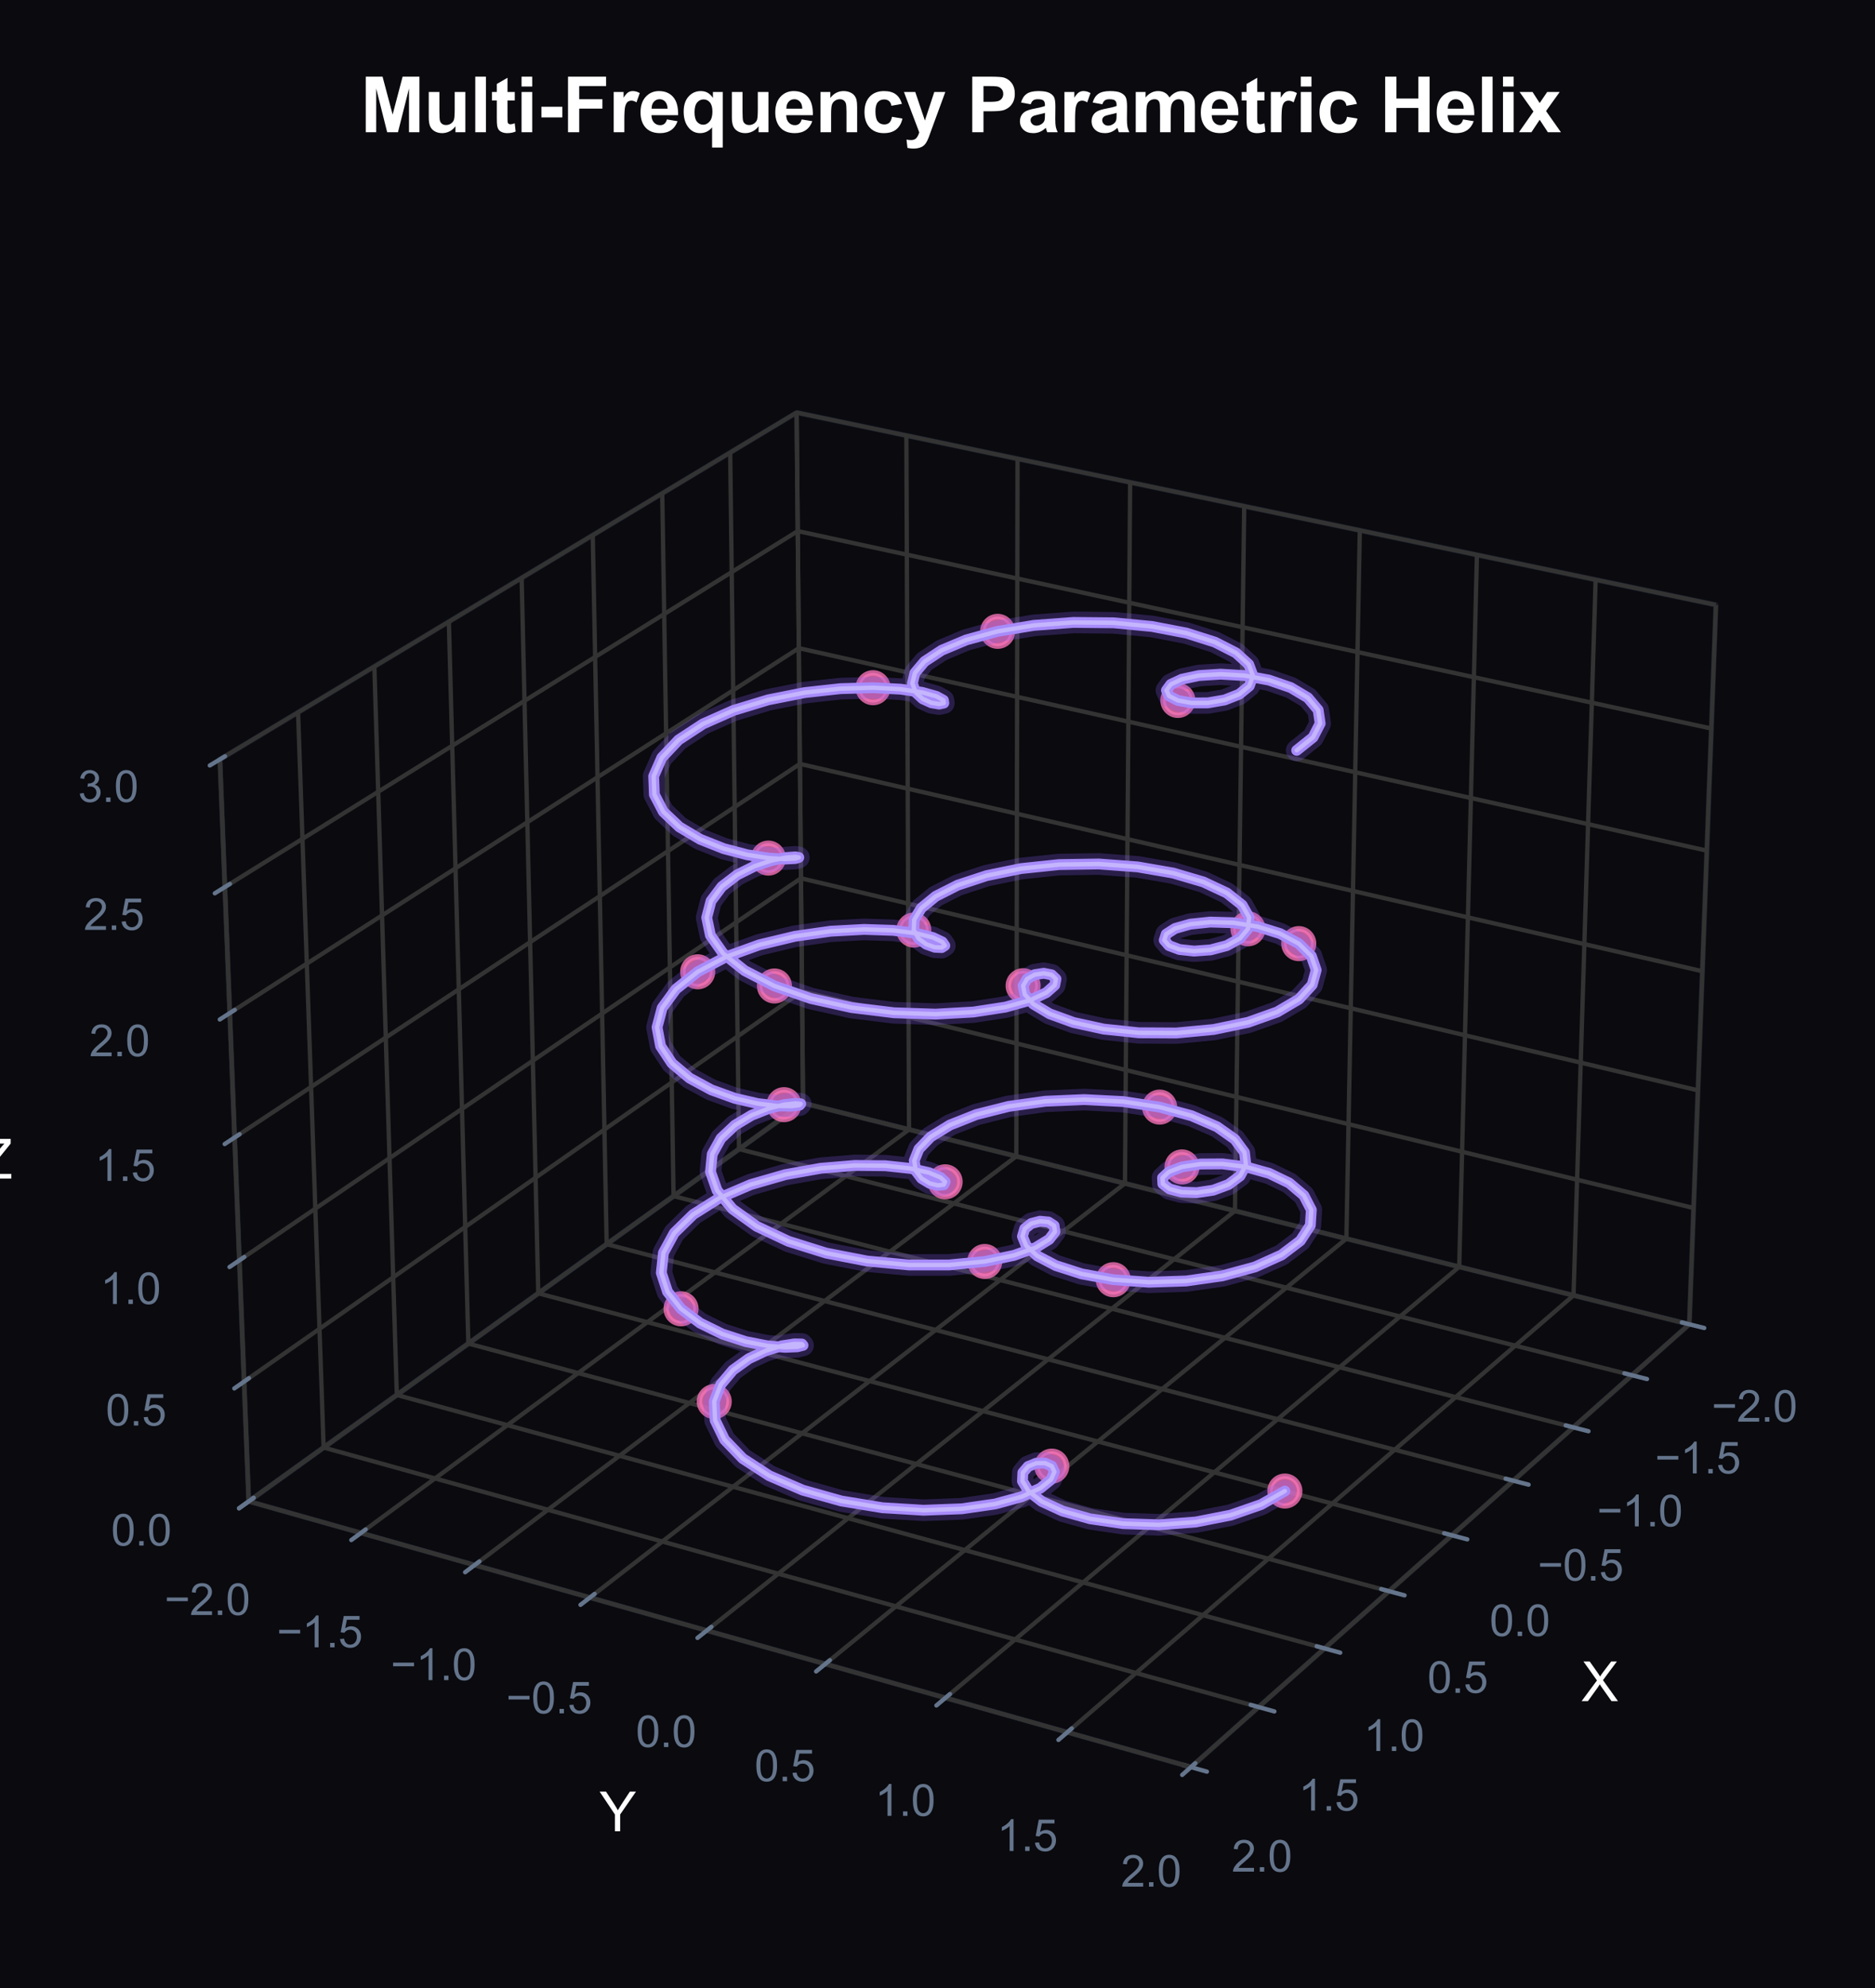 <?xml version="1.0" encoding="utf-8" standalone="no"?>
<!DOCTYPE svg PUBLIC "-//W3C//DTD SVG 1.1//EN"
  "http://www.w3.org/Graphics/SVG/1.1/DTD/svg11.dtd">
<svg xmlns:xlink="http://www.w3.org/1999/xlink" viewBox="0 0 346.357 367.141" xmlns="http://www.w3.org/2000/svg" version="1.1">
 <defs>
  <style type="text/css">*{stroke-linejoin: round; stroke-linecap: butt}</style>
 </defs>
 <g id="figure_1">
  <g id="patch_1">
   <path d="M 0 367.141 
L 346.357 367.141 
L 346.357 0 
L 0 0 
z
" style="fill: #0a0a0f"/>
  </g>
  <g id="patch_2">
   <path d="M 23.253 352.741 
L 331.573 352.741 
L 331.573 44.421 
L 23.253 44.421 
z
" style="fill: #0a0a0f"/>
  </g>
  <g id="pane3d_1">
   <g id="patch_3">
    <path d="M 148.345 203.714 
L 312.054 244.563 
L 316.973 111.711 
L 147.156 76.195 
" style="fill: none; opacity: 0.5; stroke: #1e293b; stroke-linejoin: miter"/>
   </g>
  </g>
  <g id="pane3d_2">
   <g id="patch_4">
    <path d="M 148.345 203.714 
L 45.948 277.263 
L 40.624 140.237 
L 147.156 76.195 
" style="fill: none; opacity: 0.5; stroke: #1e293b; stroke-linejoin: miter"/>
   </g>
  </g>
  <g id="pane3d_3">
   <g id="patch_5">
    <path d="M 148.345 203.714 
L 45.948 277.263 
L 219.996 326.349 
L 312.054 244.563 
" style="fill: none; opacity: 0.5; stroke: #1e293b; stroke-linejoin: miter"/>
   </g>
  </g>
  <g id="grid3d_1">
   <g id="Line3DCollection_1">
    <path d="M 312.054 244.563 
L 148.345 203.714 
L 147.156 76.195 
" style="fill: none; stroke: #333333; stroke-width: 0.8"/>
    <path d="M 301.463 253.973 
L 136.514 212.213 
L 134.883 83.573 
" style="fill: none; stroke: #333333; stroke-width: 0.8"/>
    <path d="M 290.628 263.598 
L 124.424 220.896 
L 122.333 91.118 
" style="fill: none; stroke: #333333; stroke-width: 0.8"/>
    <path d="M 279.541 273.448 
L 112.067 229.772 
L 109.494 98.836 
" style="fill: none; stroke: #333333; stroke-width: 0.8"/>
    <path d="M 268.193 283.53 
L 99.433 238.846 
L 96.359 106.732 
" style="fill: none; stroke: #333333; stroke-width: 0.8"/>
    <path d="M 256.574 293.852 
L 86.515 248.125 
L 82.915 114.814 
" style="fill: none; stroke: #333333; stroke-width: 0.8"/>
    <path d="M 244.676 304.423 
L 73.302 257.616 
L 69.152 123.087 
" style="fill: none; stroke: #333333; stroke-width: 0.8"/>
    <path d="M 232.487 315.252 
L 59.783 267.326 
L 55.06 131.559 
" style="fill: none; stroke: #333333; stroke-width: 0.8"/>
    <path d="M 219.996 326.349 
L 45.948 277.263 
L 40.624 140.237 
" style="fill: none; stroke: #333333; stroke-width: 0.8"/>
   </g>
  </g>
  <g id="grid3d_2">
   <g id="Line3DCollection_2">
    <path d="M 147.156 76.195 
L 148.345 203.714 
L 45.948 277.263 
" style="fill: none; stroke: #333333; stroke-width: 0.8"/>
    <path d="M 167.427 80.435 
L 167.919 208.598 
L 66.669 283.107 
" style="fill: none; stroke: #333333; stroke-width: 0.8"/>
    <path d="M 187.961 84.729 
L 187.738 213.544 
L 87.674 289.031 
" style="fill: none; stroke: #333333; stroke-width: 0.8"/>
    <path d="M 208.762 89.08 
L 207.806 218.551 
L 108.968 295.036 
" style="fill: none; stroke: #333333; stroke-width: 0.8"/>
    <path d="M 229.836 93.487 
L 228.127 223.622 
L 130.557 301.125 
" style="fill: none; stroke: #333333; stroke-width: 0.8"/>
    <path d="M 251.189 97.953 
L 248.708 228.757 
L 152.448 307.299 
" style="fill: none; stroke: #333333; stroke-width: 0.8"/>
    <path d="M 272.825 102.478 
L 269.553 233.958 
L 174.648 313.559 
" style="fill: none; stroke: #333333; stroke-width: 0.8"/>
    <path d="M 294.751 107.064 
L 290.666 239.227 
L 197.161 319.909 
" style="fill: none; stroke: #333333; stroke-width: 0.8"/>
    <path d="M 316.973 111.711 
L 312.054 244.563 
L 219.996 326.349 
" style="fill: none; stroke: #333333; stroke-width: 0.8"/>
   </g>
  </g>
  <g id="grid3d_3">
   <g id="Line3DCollection_3">
    <path d="M 45.948 277.263 
L 148.345 203.714 
L 312.054 244.563 
" style="fill: none; stroke: #333333; stroke-width: 0.8"/>
    <path d="M 45.088 255.149 
L 148.153 183.076 
L 312.849 223.096 
" style="fill: none; stroke: #333333; stroke-width: 0.8"/>
    <path d="M 44.218 232.753 
L 147.958 162.198 
L 313.653 201.365 
" style="fill: none; stroke: #333333; stroke-width: 0.8"/>
    <path d="M 43.337 210.069 
L 147.761 141.075 
L 314.468 179.366 
" style="fill: none; stroke: #333333; stroke-width: 0.8"/>
    <path d="M 42.444 187.092 
L 147.562 119.703 
L 315.293 157.094 
" style="fill: none; stroke: #333333; stroke-width: 0.8"/>
    <path d="M 41.54 163.817 
L 147.36 98.078 
L 316.127 134.544 
" style="fill: none; stroke: #333333; stroke-width: 0.8"/>
    <path d="M 40.624 140.237 
L 147.156 76.195 
L 316.973 111.711 
" style="fill: none; stroke: #333333; stroke-width: 0.8"/>
   </g>
  </g>
  <g id="axis3d_1">
   <g id="line2d_1">
    <path d="M 312.054 244.563 
L 219.996 326.349 
" style="fill: none; stroke: #333333; stroke-width: 0.8; stroke-linecap: round"/>
   </g>
   <g id="xtick_1">
    <g id="line2d_2">
     <path d="M 181.579 194.414 
" clip-path="url(#p037e976b78)" style="fill: none; stroke: #333333; stroke-width: 0.8; stroke-linecap: round"/>
    </g>
    <g id="line2d_3">
     <path d="M 310.677 244.22 
L 314.812 245.251 
" style="fill: none; stroke: #64748b; stroke-width: 0.8; stroke-linecap: round"/>
    </g>
    <g id="text_1">
     <!-- −2.0 -->
     <g style="fill: #64748b" transform="translate(316.164 262.549) scale(0.08 -0.08)">
      <defs>
       <path id="ArialMT-2212" d="M 3381 1997 
L 356 1997 
L 356 2522 
L 3381 2522 
L 3381 1997 
z
" transform="scale(0.016)"/>
       <path id="ArialMT-32" d="M 3222 541 
L 3222 0 
L 194 0 
Q 188 203 259 391 
Q 375 700 629 1000 
Q 884 1300 1366 1694 
Q 2113 2306 2375 2664 
Q 2638 3022 2638 3341 
Q 2638 3675 2398 3904 
Q 2159 4134 1775 4134 
Q 1369 4134 1125 3890 
Q 881 3647 878 3216 
L 300 3275 
Q 359 3922 746 4261 
Q 1134 4600 1788 4600 
Q 2447 4600 2831 4234 
Q 3216 3869 3216 3328 
Q 3216 3053 3103 2787 
Q 2991 2522 2730 2228 
Q 2469 1934 1863 1422 
Q 1356 997 1212 845 
Q 1069 694 975 541 
L 3222 541 
z
" transform="scale(0.016)"/>
       <path id="ArialMT-2e" d="M 581 0 
L 581 641 
L 1222 641 
L 1222 0 
L 581 0 
z
" transform="scale(0.016)"/>
       <path id="ArialMT-30" d="M 266 2259 
Q 266 3072 433 3567 
Q 600 4063 929 4331 
Q 1259 4600 1759 4600 
Q 2128 4600 2406 4451 
Q 2684 4303 2865 4023 
Q 3047 3744 3150 3342 
Q 3253 2941 3253 2259 
Q 3253 1453 3087 958 
Q 2922 463 2592 192 
Q 2263 -78 1759 -78 
Q 1097 -78 719 397 
Q 266 969 266 2259 
z
M 844 2259 
Q 844 1131 1108 757 
Q 1372 384 1759 384 
Q 2147 384 2411 759 
Q 2675 1134 2675 2259 
Q 2675 3391 2411 3762 
Q 2147 4134 1753 4134 
Q 1366 4134 1134 3806 
Q 844 3388 844 2259 
z
" transform="scale(0.016)"/>
      </defs>
      <use xlink:href="#ArialMT-2212"/>
      <use xlink:href="#ArialMT-32" transform="translate(58.398 0)"/>
      <use xlink:href="#ArialMT-2e" transform="translate(114.014 0)"/>
      <use xlink:href="#ArialMT-30" transform="translate(141.797 0)"/>
     </g>
    </g>
   </g>
   <g id="xtick_2">
    <g id="line2d_4">
     <path d="M 181.579 194.414 
" clip-path="url(#p037e976b78)" style="fill: none; stroke: #333333; stroke-width: 0.8; stroke-linecap: round"/>
    </g>
    <g id="line2d_5">
     <path d="M 300.074 253.621 
L 304.243 254.676 
" style="fill: none; stroke: #64748b; stroke-width: 0.8; stroke-linecap: round"/>
    </g>
    <g id="text_2">
     <!-- −1.5 -->
     <g style="fill: #64748b" transform="translate(305.698 272.108) scale(0.08 -0.08)">
      <defs>
       <path id="ArialMT-31" d="M 2384 0 
L 1822 0 
L 1822 3584 
Q 1619 3391 1289 3197 
Q 959 3003 697 2906 
L 697 3450 
Q 1169 3672 1522 3987 
Q 1875 4303 2022 4600 
L 2384 4600 
L 2384 0 
z
" transform="scale(0.016)"/>
       <path id="ArialMT-35" d="M 266 1200 
L 856 1250 
Q 922 819 1161 601 
Q 1400 384 1738 384 
Q 2144 384 2425 690 
Q 2706 997 2706 1503 
Q 2706 1984 2436 2262 
Q 2166 2541 1728 2541 
Q 1456 2541 1237 2417 
Q 1019 2294 894 2097 
L 366 2166 
L 809 4519 
L 3088 4519 
L 3088 3981 
L 1259 3981 
L 1013 2750 
Q 1425 3038 1878 3038 
Q 2478 3038 2890 2622 
Q 3303 2206 3303 1553 
Q 3303 931 2941 478 
Q 2500 -78 1738 -78 
Q 1113 -78 717 272 
Q 322 622 266 1200 
z
" transform="scale(0.016)"/>
      </defs>
      <use xlink:href="#ArialMT-2212"/>
      <use xlink:href="#ArialMT-31" transform="translate(58.398 0)"/>
      <use xlink:href="#ArialMT-2e" transform="translate(114.014 0)"/>
      <use xlink:href="#ArialMT-35" transform="translate(141.797 0)"/>
     </g>
    </g>
   </g>
   <g id="xtick_3">
    <g id="line2d_6">
     <path d="M 181.579 194.414 
" clip-path="url(#p037e976b78)" style="fill: none; stroke: #333333; stroke-width: 0.8; stroke-linecap: round"/>
    </g>
    <g id="line2d_7">
     <path d="M 289.228 263.239 
L 293.431 264.318 
" style="fill: none; stroke: #64748b; stroke-width: 0.8; stroke-linecap: round"/>
    </g>
    <g id="text_3">
     <!-- −1.0 -->
     <g style="fill: #64748b" transform="translate(294.991 281.888) scale(0.08 -0.08)">
      <use xlink:href="#ArialMT-2212"/>
      <use xlink:href="#ArialMT-31" transform="translate(58.398 0)"/>
      <use xlink:href="#ArialMT-2e" transform="translate(114.014 0)"/>
      <use xlink:href="#ArialMT-30" transform="translate(141.797 0)"/>
     </g>
    </g>
   </g>
   <g id="xtick_4">
    <g id="line2d_8">
     <path d="M 181.579 194.414 
" clip-path="url(#p037e976b78)" style="fill: none; stroke: #333333; stroke-width: 0.8; stroke-linecap: round"/>
    </g>
    <g id="line2d_9">
     <path d="M 278.13 273.08 
L 282.367 274.185 
" style="fill: none; stroke: #64748b; stroke-width: 0.8; stroke-linecap: round"/>
    </g>
    <g id="text_4">
     <!-- −0.5 -->
     <g style="fill: #64748b" transform="translate(284.034 291.896) scale(0.08 -0.08)">
      <use xlink:href="#ArialMT-2212"/>
      <use xlink:href="#ArialMT-30" transform="translate(58.398 0)"/>
      <use xlink:href="#ArialMT-2e" transform="translate(114.014 0)"/>
      <use xlink:href="#ArialMT-35" transform="translate(141.797 0)"/>
     </g>
    </g>
   </g>
   <g id="xtick_5">
    <g id="line2d_10">
     <path d="M 181.579 194.414 
" clip-path="url(#p037e976b78)" style="fill: none; stroke: #333333; stroke-width: 0.8; stroke-linecap: round"/>
    </g>
    <g id="line2d_11">
     <path d="M 266.77 283.153 
L 271.042 284.284 
" style="fill: none; stroke: #64748b; stroke-width: 0.8; stroke-linecap: round"/>
    </g>
    <g id="text_5">
     <!-- 0.0 -->
     <g style="fill: #64748b" transform="translate(275.155 302.139) scale(0.08 -0.08)">
      <use xlink:href="#ArialMT-30"/>
      <use xlink:href="#ArialMT-2e" transform="translate(55.615 0)"/>
      <use xlink:href="#ArialMT-30" transform="translate(83.398 0)"/>
     </g>
    </g>
   </g>
   <g id="xtick_6">
    <g id="line2d_12">
     <path d="M 181.579 194.414 
" clip-path="url(#p037e976b78)" style="fill: none; stroke: #333333; stroke-width: 0.8; stroke-linecap: round"/>
    </g>
    <g id="line2d_13">
     <path d="M 255.14 293.466 
L 259.448 294.624 
" style="fill: none; stroke: #64748b; stroke-width: 0.8; stroke-linecap: round"/>
    </g>
    <g id="text_6">
     <!-- 0.5 -->
     <g style="fill: #64748b" transform="translate(263.672 312.627) scale(0.08 -0.08)">
      <use xlink:href="#ArialMT-30"/>
      <use xlink:href="#ArialMT-2e" transform="translate(55.615 0)"/>
      <use xlink:href="#ArialMT-35" transform="translate(83.398 0)"/>
     </g>
    </g>
   </g>
   <g id="xtick_7">
    <g id="line2d_14">
     <path d="M 181.579 194.414 
" clip-path="url(#p037e976b78)" style="fill: none; stroke: #333333; stroke-width: 0.8; stroke-linecap: round"/>
    </g>
    <g id="line2d_15">
     <path d="M 243.229 304.028 
L 247.573 305.214 
" style="fill: none; stroke: #64748b; stroke-width: 0.8; stroke-linecap: round"/>
    </g>
    <g id="text_7">
     <!-- 1.0 -->
     <g style="fill: #64748b" transform="translate(251.911 323.369) scale(0.08 -0.08)">
      <use xlink:href="#ArialMT-31"/>
      <use xlink:href="#ArialMT-2e" transform="translate(55.615 0)"/>
      <use xlink:href="#ArialMT-30" transform="translate(83.398 0)"/>
     </g>
    </g>
   </g>
   <g id="xtick_8">
    <g id="line2d_16">
     <path d="M 181.579 194.414 
" clip-path="url(#p037e976b78)" style="fill: none; stroke: #333333; stroke-width: 0.8; stroke-linecap: round"/>
    </g>
    <g id="line2d_17">
     <path d="M 231.028 314.847 
L 235.408 316.063 
" style="fill: none; stroke: #64748b; stroke-width: 0.8; stroke-linecap: round"/>
    </g>
    <g id="text_8">
     <!-- 1.5 -->
     <g style="fill: #64748b" transform="translate(239.864 334.372) scale(0.08 -0.08)">
      <use xlink:href="#ArialMT-31"/>
      <use xlink:href="#ArialMT-2e" transform="translate(55.615 0)"/>
      <use xlink:href="#ArialMT-35" transform="translate(83.398 0)"/>
     </g>
    </g>
   </g>
   <g id="xtick_9">
    <g id="line2d_18">
     <path d="M 181.579 194.414 
" clip-path="url(#p037e976b78)" style="fill: none; stroke: #333333; stroke-width: 0.8; stroke-linecap: round"/>
    </g>
    <g id="line2d_19">
     <path d="M 218.525 325.934 
L 222.942 327.18 
" style="fill: none; stroke: #64748b; stroke-width: 0.8; stroke-linecap: round"/>
    </g>
    <g id="text_9">
     <!-- 2.0 -->
     <g style="fill: #64748b" transform="translate(227.518 345.648) scale(0.08 -0.08)">
      <use xlink:href="#ArialMT-32"/>
      <use xlink:href="#ArialMT-2e" transform="translate(55.615 0)"/>
      <use xlink:href="#ArialMT-30" transform="translate(83.398 0)"/>
     </g>
    </g>
   </g>
   <g id="text_10">
    <!-- X -->
    <g style="fill: #ffffff" transform="translate(292.116 314.161) scale(0.1 -0.1)">
     <defs>
      <path id="ArialMT-58" d="M 28 0 
L 1800 2388 
L 238 4581 
L 959 4581 
L 1791 3406 
Q 2050 3041 2159 2844 
Q 2313 3094 2522 3366 
L 3444 4581 
L 4103 4581 
L 2494 2422 
L 4228 0 
L 3478 0 
L 2325 1634 
Q 2228 1775 2125 1941 
Q 1972 1691 1906 1597 
L 756 0 
L 28 0 
z
" transform="scale(0.016)"/>
     </defs>
     <use xlink:href="#ArialMT-58"/>
    </g>
   </g>
  </g>
  <g id="axis3d_2">
   <g id="line2d_20">
    <path d="M 45.948 277.263 
L 219.996 326.349 
" style="fill: none; stroke: #333333; stroke-width: 0.8; stroke-linecap: round"/>
   </g>
   <g id="xtick_10">
    <g id="line2d_21">
     <path d="M 181.579 194.414 
" clip-path="url(#p037e976b78)" style="fill: none; stroke: #333333; stroke-width: 0.8; stroke-linecap: round"/>
    </g>
    <g id="line2d_22">
     <path d="M 46.843 276.621 
L 44.153 278.552 
" style="fill: none; stroke: #64748b; stroke-width: 0.8; stroke-linecap: round"/>
    </g>
    <g id="text_11">
     <!-- −2.0 -->
     <g style="fill: #64748b" transform="translate(30.369 298.253) scale(0.08 -0.08)">
      <use xlink:href="#ArialMT-2212"/>
      <use xlink:href="#ArialMT-32" transform="translate(58.398 0)"/>
      <use xlink:href="#ArialMT-2e" transform="translate(114.014 0)"/>
      <use xlink:href="#ArialMT-30" transform="translate(141.797 0)"/>
     </g>
    </g>
   </g>
   <g id="xtick_11">
    <g id="line2d_23">
     <path d="M 181.579 194.414 
" clip-path="url(#p037e976b78)" style="fill: none; stroke: #333333; stroke-width: 0.8; stroke-linecap: round"/>
    </g>
    <g id="line2d_24">
     <path d="M 67.554 282.456 
L 64.894 284.414 
" style="fill: none; stroke: #64748b; stroke-width: 0.8; stroke-linecap: round"/>
    </g>
    <g id="text_12">
     <!-- −1.5 -->
     <g style="fill: #64748b" transform="translate(51.121 304.224) scale(0.08 -0.08)">
      <use xlink:href="#ArialMT-2212"/>
      <use xlink:href="#ArialMT-31" transform="translate(58.398 0)"/>
      <use xlink:href="#ArialMT-2e" transform="translate(114.014 0)"/>
      <use xlink:href="#ArialMT-35" transform="translate(141.797 0)"/>
     </g>
    </g>
   </g>
   <g id="xtick_12">
    <g id="line2d_25">
     <path d="M 181.579 194.414 
" clip-path="url(#p037e976b78)" style="fill: none; stroke: #333333; stroke-width: 0.8; stroke-linecap: round"/>
    </g>
    <g id="line2d_26">
     <path d="M 88.549 288.37 
L 85.918 290.355 
" style="fill: none; stroke: #64748b; stroke-width: 0.8; stroke-linecap: round"/>
    </g>
    <g id="text_13">
     <!-- −1.0 -->
     <g style="fill: #64748b" transform="translate(72.159 310.278) scale(0.08 -0.08)">
      <use xlink:href="#ArialMT-2212"/>
      <use xlink:href="#ArialMT-31" transform="translate(58.398 0)"/>
      <use xlink:href="#ArialMT-2e" transform="translate(114.014 0)"/>
      <use xlink:href="#ArialMT-30" transform="translate(141.797 0)"/>
     </g>
    </g>
   </g>
   <g id="xtick_13">
    <g id="line2d_27">
     <path d="M 181.579 194.414 
" clip-path="url(#p037e976b78)" style="fill: none; stroke: #333333; stroke-width: 0.8; stroke-linecap: round"/>
    </g>
    <g id="line2d_28">
     <path d="M 109.833 294.367 
L 107.233 296.379 
" style="fill: none; stroke: #64748b; stroke-width: 0.8; stroke-linecap: round"/>
    </g>
    <g id="text_14">
     <!-- −0.5 -->
     <g style="fill: #64748b" transform="translate(93.487 316.415) scale(0.08 -0.08)">
      <use xlink:href="#ArialMT-2212"/>
      <use xlink:href="#ArialMT-30" transform="translate(58.398 0)"/>
      <use xlink:href="#ArialMT-2e" transform="translate(114.014 0)"/>
      <use xlink:href="#ArialMT-35" transform="translate(141.797 0)"/>
     </g>
    </g>
   </g>
   <g id="xtick_14">
    <g id="line2d_29">
     <path d="M 181.579 194.414 
" clip-path="url(#p037e976b78)" style="fill: none; stroke: #333333; stroke-width: 0.8; stroke-linecap: round"/>
    </g>
    <g id="line2d_30">
     <path d="M 131.412 300.446 
L 128.843 302.486 
" style="fill: none; stroke: #64748b; stroke-width: 0.8; stroke-linecap: round"/>
    </g>
    <g id="text_15">
     <!-- 0.0 -->
     <g style="fill: #64748b" transform="translate(117.449 322.638) scale(0.08 -0.08)">
      <use xlink:href="#ArialMT-30"/>
      <use xlink:href="#ArialMT-2e" transform="translate(55.615 0)"/>
      <use xlink:href="#ArialMT-30" transform="translate(83.398 0)"/>
     </g>
    </g>
   </g>
   <g id="xtick_15">
    <g id="line2d_31">
     <path d="M 181.579 194.414 
" clip-path="url(#p037e976b78)" style="fill: none; stroke: #333333; stroke-width: 0.8; stroke-linecap: round"/>
    </g>
    <g id="line2d_32">
     <path d="M 153.292 306.61 
L 150.757 308.679 
" style="fill: none; stroke: #64748b; stroke-width: 0.8; stroke-linecap: round"/>
    </g>
    <g id="text_16">
     <!-- 0.5 -->
     <g style="fill: #64748b" transform="translate(139.378 328.948) scale(0.08 -0.08)">
      <use xlink:href="#ArialMT-30"/>
      <use xlink:href="#ArialMT-2e" transform="translate(55.615 0)"/>
      <use xlink:href="#ArialMT-35" transform="translate(83.398 0)"/>
     </g>
    </g>
   </g>
   <g id="xtick_16">
    <g id="line2d_33">
     <path d="M 181.579 194.414 
" clip-path="url(#p037e976b78)" style="fill: none; stroke: #333333; stroke-width: 0.8; stroke-linecap: round"/>
    </g>
    <g id="line2d_34">
     <path d="M 175.48 312.861 
L 172.978 314.959 
" style="fill: none; stroke: #64748b; stroke-width: 0.8; stroke-linecap: round"/>
    </g>
    <g id="text_17">
     <!-- 1.0 -->
     <g style="fill: #64748b" transform="translate(161.617 335.347) scale(0.08 -0.08)">
      <use xlink:href="#ArialMT-31"/>
      <use xlink:href="#ArialMT-2e" transform="translate(55.615 0)"/>
      <use xlink:href="#ArialMT-30" transform="translate(83.398 0)"/>
     </g>
    </g>
   </g>
   <g id="xtick_17">
    <g id="line2d_35">
     <path d="M 181.579 194.414 
" clip-path="url(#p037e976b78)" style="fill: none; stroke: #333333; stroke-width: 0.8; stroke-linecap: round"/>
    </g>
    <g id="line2d_36">
     <path d="M 197.982 319.2 
L 195.516 321.329 
" style="fill: none; stroke: #64748b; stroke-width: 0.8; stroke-linecap: round"/>
    </g>
    <g id="text_18">
     <!-- 1.5 -->
     <g style="fill: #64748b" transform="translate(184.172 341.838) scale(0.08 -0.08)">
      <use xlink:href="#ArialMT-31"/>
      <use xlink:href="#ArialMT-2e" transform="translate(55.615 0)"/>
      <use xlink:href="#ArialMT-35" transform="translate(83.398 0)"/>
     </g>
    </g>
   </g>
   <g id="xtick_18">
    <g id="line2d_37">
     <path d="M 181.579 194.414 
" clip-path="url(#p037e976b78)" style="fill: none; stroke: #333333; stroke-width: 0.8; stroke-linecap: round"/>
    </g>
    <g id="line2d_38">
     <path d="M 220.805 325.63 
L 218.375 327.789 
" style="fill: none; stroke: #64748b; stroke-width: 0.8; stroke-linecap: round"/>
    </g>
    <g id="text_19">
     <!-- 2.0 -->
     <g style="fill: #64748b" transform="translate(207.051 348.421) scale(0.08 -0.08)">
      <use xlink:href="#ArialMT-32"/>
      <use xlink:href="#ArialMT-2e" transform="translate(55.615 0)"/>
      <use xlink:href="#ArialMT-30" transform="translate(83.398 0)"/>
     </g>
    </g>
   </g>
   <g id="text_20">
    <!-- Y -->
    <g style="fill: #ffffff" transform="translate(110.733 338.196) scale(0.1 -0.1)">
     <defs>
      <path id="ArialMT-59" d="M 1784 0 
L 1784 1941 
L 19 4581 
L 756 4581 
L 1659 3200 
Q 1909 2813 2125 2425 
Q 2331 2784 2625 3234 
L 3513 4581 
L 4219 4581 
L 2391 1941 
L 2391 0 
L 1784 0 
z
" transform="scale(0.016)"/>
     </defs>
     <use xlink:href="#ArialMT-59"/>
    </g>
   </g>
  </g>
  <g id="axis3d_3">
   <g id="line2d_39">
    <path d="M 45.948 277.263 
L 40.624 140.237 
" style="fill: none; stroke: #333333; stroke-width: 0.8; stroke-linecap: round"/>
   </g>
   <g id="xtick_19">
    <g id="line2d_40">
     <path d="M 181.579 194.414 
" style="fill: none; stroke: #333333; stroke-width: 0.8; stroke-linecap: round"/>
    </g>
    <g id="line2d_41">
     <path d="M 46.843 276.621 
L 44.153 278.552 
" style="fill: none; stroke: #64748b; stroke-width: 0.8; stroke-linecap: round"/>
    </g>
    <g id="text_21">
     <!-- 0.0 -->
     <g style="fill: #64748b" transform="translate(20.521 285.431) scale(0.08 -0.08)">
      <use xlink:href="#ArialMT-30"/>
      <use xlink:href="#ArialMT-2e" transform="translate(55.615 0)"/>
      <use xlink:href="#ArialMT-30" transform="translate(83.398 0)"/>
     </g>
    </g>
   </g>
   <g id="xtick_20">
    <g id="line2d_42">
     <path d="M 181.579 194.414 
" style="fill: none; stroke: #333333; stroke-width: 0.8; stroke-linecap: round"/>
    </g>
    <g id="line2d_43">
     <path d="M 45.99 254.519 
L 43.282 256.413 
" style="fill: none; stroke: #64748b; stroke-width: 0.8; stroke-linecap: round"/>
    </g>
    <g id="text_22">
     <!-- 0.5 -->
     <g style="fill: #64748b" transform="translate(19.533 263.269) scale(0.08 -0.08)">
      <use xlink:href="#ArialMT-30"/>
      <use xlink:href="#ArialMT-2e" transform="translate(55.615 0)"/>
      <use xlink:href="#ArialMT-35" transform="translate(83.398 0)"/>
     </g>
    </g>
   </g>
   <g id="xtick_21">
    <g id="line2d_44">
     <path d="M 181.579 194.414 
" style="fill: none; stroke: #333333; stroke-width: 0.8; stroke-linecap: round"/>
    </g>
    <g id="line2d_45">
     <path d="M 45.126 232.135 
L 42.399 233.99 
" style="fill: none; stroke: #64748b; stroke-width: 0.8; stroke-linecap: round"/>
    </g>
    <g id="text_23">
     <!-- 1.0 -->
     <g style="fill: #64748b" transform="translate(18.533 240.823) scale(0.08 -0.08)">
      <use xlink:href="#ArialMT-31"/>
      <use xlink:href="#ArialMT-2e" transform="translate(55.615 0)"/>
      <use xlink:href="#ArialMT-30" transform="translate(83.398 0)"/>
     </g>
    </g>
   </g>
   <g id="xtick_22">
    <g id="line2d_46">
     <path d="M 181.579 194.414 
" style="fill: none; stroke: #333333; stroke-width: 0.8; stroke-linecap: round"/>
    </g>
    <g id="line2d_47">
     <path d="M 44.251 209.465 
L 41.504 211.28 
" style="fill: none; stroke: #64748b; stroke-width: 0.8; stroke-linecap: round"/>
    </g>
    <g id="text_24">
     <!-- 1.5 -->
     <g style="fill: #64748b" transform="translate(17.52 218.089) scale(0.08 -0.08)">
      <use xlink:href="#ArialMT-31"/>
      <use xlink:href="#ArialMT-2e" transform="translate(55.615 0)"/>
      <use xlink:href="#ArialMT-35" transform="translate(83.398 0)"/>
     </g>
    </g>
   </g>
   <g id="xtick_23">
    <g id="line2d_48">
     <path d="M 181.579 194.414 
" style="fill: none; stroke: #333333; stroke-width: 0.8; stroke-linecap: round"/>
    </g>
    <g id="line2d_49">
     <path d="M 43.365 186.502 
L 40.598 188.276 
" style="fill: none; stroke: #64748b; stroke-width: 0.8; stroke-linecap: round"/>
    </g>
    <g id="text_25">
     <!-- 2.0 -->
     <g style="fill: #64748b" transform="translate(16.493 195.061) scale(0.08 -0.08)">
      <use xlink:href="#ArialMT-32"/>
      <use xlink:href="#ArialMT-2e" transform="translate(55.615 0)"/>
      <use xlink:href="#ArialMT-30" transform="translate(83.398 0)"/>
     </g>
    </g>
   </g>
   <g id="xtick_24">
    <g id="line2d_50">
     <path d="M 181.579 194.414 
" style="fill: none; stroke: #333333; stroke-width: 0.8; stroke-linecap: round"/>
    </g>
    <g id="line2d_51">
     <path d="M 42.468 163.241 
L 39.681 164.972 
" style="fill: none; stroke: #64748b; stroke-width: 0.8; stroke-linecap: round"/>
    </g>
    <g id="text_26">
     <!-- 2.5 -->
     <g style="fill: #64748b" transform="translate(15.453 171.732) scale(0.08 -0.08)">
      <use xlink:href="#ArialMT-32"/>
      <use xlink:href="#ArialMT-2e" transform="translate(55.615 0)"/>
      <use xlink:href="#ArialMT-35" transform="translate(83.398 0)"/>
     </g>
    </g>
   </g>
   <g id="xtick_25">
    <g id="line2d_52">
     <path d="M 181.579 194.414 
" style="fill: none; stroke: #333333; stroke-width: 0.8; stroke-linecap: round"/>
    </g>
    <g id="line2d_53">
     <path d="M 41.559 139.676 
L 38.751 141.363 
" style="fill: none; stroke: #64748b; stroke-width: 0.8; stroke-linecap: round"/>
    </g>
    <g id="text_27">
     <!-- 3.0 -->
     <g style="fill: #64748b" transform="translate(14.4 148.097) scale(0.08 -0.08)">
      <defs>
       <path id="ArialMT-33" d="M 269 1209 
L 831 1284 
Q 928 806 1161 595 
Q 1394 384 1728 384 
Q 2125 384 2398 659 
Q 2672 934 2672 1341 
Q 2672 1728 2419 1979 
Q 2166 2231 1775 2231 
Q 1616 2231 1378 2169 
L 1441 2663 
Q 1497 2656 1531 2656 
Q 1891 2656 2178 2843 
Q 2466 3031 2466 3422 
Q 2466 3731 2256 3934 
Q 2047 4138 1716 4138 
Q 1388 4138 1169 3931 
Q 950 3725 888 3313 
L 325 3413 
Q 428 3978 793 4289 
Q 1159 4600 1703 4600 
Q 2078 4600 2393 4439 
Q 2709 4278 2876 4000 
Q 3044 3722 3044 3409 
Q 3044 3113 2884 2869 
Q 2725 2625 2413 2481 
Q 2819 2388 3044 2092 
Q 3269 1797 3269 1353 
Q 3269 753 2831 336 
Q 2394 -81 1725 -81 
Q 1122 -81 723 278 
Q 325 638 269 1209 
z
" transform="scale(0.016)"/>
      </defs>
      <use xlink:href="#ArialMT-33"/>
      <use xlink:href="#ArialMT-2e" transform="translate(55.615 0)"/>
      <use xlink:href="#ArialMT-30" transform="translate(83.398 0)"/>
     </g>
    </g>
   </g>
   <g id="text_28">
    <!-- Z -->
    <g style="fill: #ffffff" transform="translate(-3.905 217.658) scale(0.1 -0.1)">
     <defs>
      <path id="ArialMT-5a" d="M 128 0 
L 128 563 
L 2475 3497 
Q 2725 3809 2950 4041 
L 394 4041 
L 394 4581 
L 3675 4581 
L 3675 4041 
L 1103 863 
L 825 541 
L 3750 541 
L 3750 0 
L 128 0 
z
" transform="scale(0.016)"/>
     </defs>
     <use xlink:href="#ArialMT-5a"/>
    </g>
   </g>
  </g>
  <g id="axes_1">
   <g id="Path3DCollection_1">
    <defs>
     <path id="C0_0_a7c918626d" d="M 0 2.739 
C 0.726 2.739 1.423 2.45 1.936 1.936 
C 2.45 1.423 2.739 0.726 2.739 -0 
C 2.739 -0.726 2.45 -1.423 1.936 -1.936 
C 1.423 -2.45 0.726 -2.739 0 -2.739 
C -0.726 -2.739 -1.423 -2.45 -1.936 -1.936 
C -2.45 -1.423 -2.739 -0.726 -2.739 0 
C -2.739 0.726 -2.45 1.423 -1.936 1.936 
C -1.423 2.45 -0.726 2.739 0 2.739 
z
"/>
    </defs>
    <g clip-path="url(#p037e976b78)">
     <use xlink:href="#C0_0_a7c918626d" x="214.206" y="204.455" style="fill: #f472b6; fill-opacity: 0.8; stroke: #f472b6; stroke-opacity: 0.8"/>
    </g>
    <g clip-path="url(#p037e976b78)">
     <use xlink:href="#C0_0_a7c918626d" x="174.591" y="218.255" style="fill: #f472b6; fill-opacity: 0.8; stroke: #f472b6; stroke-opacity: 0.8"/>
    </g>
    <g clip-path="url(#p037e976b78)">
     <use xlink:href="#C0_0_a7c918626d" x="128.882" y="179.468" style="fill: #f472b6; fill-opacity: 0.8; stroke: #f472b6; stroke-opacity: 0.8"/>
    </g>
    <g clip-path="url(#p037e976b78)">
     <use xlink:href="#C0_0_a7c918626d" x="168.796" y="171.759" style="fill: #f472b6; fill-opacity: 0.8; stroke: #f472b6; stroke-opacity: 0.8"/>
    </g>
    <g clip-path="url(#p037e976b78)">
     <use xlink:href="#C0_0_a7c918626d" x="184.292" y="116.594" style="fill: #f472b6; fill-opacity: 0.8; stroke: #f472b6; stroke-opacity: 0.8"/>
    </g>
    <g clip-path="url(#p037e976b78)">
     <use xlink:href="#C0_0_a7c918626d" x="218.338" y="215.504" style="fill: #f472b6; fill-opacity: 0.8; stroke: #f472b6; stroke-opacity: 0.8"/>
    </g>
    <g clip-path="url(#p037e976b78)">
     <use xlink:href="#C0_0_a7c918626d" x="161.269" y="127.004" style="fill: #f472b6; fill-opacity: 0.8; stroke: #f472b6; stroke-opacity: 0.8"/>
    </g>
    <g clip-path="url(#p037e976b78)">
     <use xlink:href="#C0_0_a7c918626d" x="125.804" y="241.709" style="fill: #f472b6; fill-opacity: 0.8; stroke: #f472b6; stroke-opacity: 0.8"/>
    </g>
    <g clip-path="url(#p037e976b78)">
     <use xlink:href="#C0_0_a7c918626d" x="230.529" y="171.529" style="fill: #f472b6; fill-opacity: 0.8; stroke: #f472b6; stroke-opacity: 0.8"/>
    </g>
    <g clip-path="url(#p037e976b78)">
     <use xlink:href="#C0_0_a7c918626d" x="131.935" y="258.836" style="fill: #f472b6; fill-opacity: 0.8; stroke: #f472b6; stroke-opacity: 0.8"/>
    </g>
    <g clip-path="url(#p037e976b78)">
     <use xlink:href="#C0_0_a7c918626d" x="237.347" y="275.363" style="fill: #f472b6; fill-opacity: 0.8; stroke: #f472b6; stroke-opacity: 0.8"/>
    </g>
    <g clip-path="url(#p037e976b78)">
     <use xlink:href="#C0_0_a7c918626d" x="144.824" y="204.007" style="fill: #f472b6; fill-opacity: 0.8; stroke: #f472b6; stroke-opacity: 0.8"/>
    </g>
    <g clip-path="url(#p037e976b78)">
     <use xlink:href="#C0_0_a7c918626d" x="194.288" y="270.761" style="fill: #f472b6; fill-opacity: 0.8; stroke: #f472b6; stroke-opacity: 0.8"/>
    </g>
    <g clip-path="url(#p037e976b78)">
     <use xlink:href="#C0_0_a7c918626d" x="239.912" y="174.265" style="fill: #f472b6; fill-opacity: 0.8; stroke: #f472b6; stroke-opacity: 0.8"/>
    </g>
    <g clip-path="url(#p037e976b78)">
     <use xlink:href="#C0_0_a7c918626d" x="217.58" y="129.356" style="fill: #f472b6; fill-opacity: 0.8; stroke: #f472b6; stroke-opacity: 0.8"/>
    </g>
    <g clip-path="url(#p037e976b78)">
     <use xlink:href="#C0_0_a7c918626d" x="141.939" y="158.47" style="fill: #f472b6; fill-opacity: 0.8; stroke: #f472b6; stroke-opacity: 0.8"/>
    </g>
    <g clip-path="url(#p037e976b78)">
     <use xlink:href="#C0_0_a7c918626d" x="205.648" y="236.331" style="fill: #f472b6; fill-opacity: 0.8; stroke: #f472b6; stroke-opacity: 0.8"/>
    </g>
    <g clip-path="url(#p037e976b78)">
     <use xlink:href="#C0_0_a7c918626d" x="188.991" y="182.037" style="fill: #f472b6; fill-opacity: 0.8; stroke: #f472b6; stroke-opacity: 0.8"/>
    </g>
    <g clip-path="url(#p037e976b78)">
     <use xlink:href="#C0_0_a7c918626d" x="181.904" y="232.969" style="fill: #f472b6; fill-opacity: 0.8; stroke: #f472b6; stroke-opacity: 0.8"/>
    </g>
    <g clip-path="url(#p037e976b78)">
     <use xlink:href="#C0_0_a7c918626d" x="143.058" y="182.088" style="fill: #f472b6; fill-opacity: 0.8; stroke: #f472b6; stroke-opacity: 0.8"/>
    </g>
   </g>
   <g id="line2d_54">
    <path d="M 237.347 275.363 
L 232.946 277.86 
L 227.333 279.81 
L 220.899 281.079 
L 214.108 281.601 
L 207.45 281.379 
L 201.386 280.487 
L 196.299 279.063 
L 192.457 277.289 
L 189.988 275.375 
L 188.872 273.534 
L 188.946 271.962 
L 189.924 270.819 
L 191.43 270.216 
L 193.033 270.201 
L 194.288 270.761 
L 194.777 271.817 
L 194.152 273.237 
L 192.169 274.84 
L 188.714 276.418 
L 183.822 277.752 
L 177.679 278.639 
L 170.603 278.909 
L 163.021 278.446 
L 155.419 277.201 
L 148.296 275.199 
L 142.104 272.534 
L 137.207 269.361 
L 133.844 265.876 
L 132.106 262.296 
L 131.935 258.836 
L 133.135 255.691 
L 135.395 253.016 
L 138.321 250.916 
L 141.476 249.432 
L 144.419 248.548 
L 146.745 248.184 
L 148.125 248.21 
L 148.336 248.455 
L 147.286 248.723 
L 145.023 248.815 
L 141.738 248.545 
L 137.747 247.765 
L 133.456 246.377 
L 129.322 244.347 
L 125.804 241.709 
L 123.31 238.56 
L 122.162 235.051 
L 122.554 231.366 
L 124.545 227.709 
L 128.051 224.279 
L 132.863 221.254 
L 138.662 218.773 
L 145.058 216.928 
L 151.618 215.755 
L 157.912 215.233 
L 163.543 215.284 
L 168.186 215.784 
L 171.62 216.57 
L 173.743 217.456 
L 174.591 218.255 
L 174.334 218.789 
L 173.262 218.915 
L 171.753 218.54 
L 170.238 217.626 
L 169.15 216.2 
L 168.881 214.348 
L 169.74 212.208 
L 171.92 209.949 
L 175.481 207.762 
L 180.35 205.832 
L 186.324 204.325 
L 193.098 203.376 
L 200.289 203.068 
L 207.469 203.436 
L 214.206 204.455 
L 220.099 206.048 
L 224.813 208.088 
L 228.112 210.41 
L 229.883 212.825 
L 230.148 215.137 
L 229.068 217.163 
L 226.931 218.752 
L 224.119 219.8 
L 221.072 220.262 
L 218.244 220.158 
L 216.045 219.569 
L 214.809 218.631 
L 214.75 217.514 
L 215.946 216.409 
L 218.338 215.504 
L 221.73 214.971 
L 225.816 214.944 
L 230.207 215.509 
L 234.468 216.698 
L 238.154 218.481 
L 240.856 220.773 
L 242.233 223.437 
L 242.049 226.293 
L 240.199 229.139 
L 236.728 231.766 
L 231.826 233.977 
L 225.817 235.614 
L 219.126 236.569 
L 212.239 236.799 
L 205.648 236.331 
L 199.797 235.258 
L 195.041 233.728 
L 191.606 231.928 
L 189.572 230.062 
L 188.868 228.332 
L 189.286 226.917 
L 190.5 225.955 
L 192.109 225.532 
L 193.664 225.677 
L 194.721 226.355 
L 194.875 227.473 
L 193.806 228.886 
L 191.306 230.41 
L 187.31 231.84 
L 181.904 232.969 
L 175.324 233.609 
L 167.934 233.613 
L 160.191 232.89 
L 152.598 231.418 
L 145.65 229.242 
L 139.781 226.474 
L 135.321 223.278 
L 132.463 219.851 
L 131.248 216.403 
L 131.569 213.137 
L 133.183 210.229 
L 135.746 207.81 
L 138.837 205.962 
L 142.009 204.707 
L 144.824 204.007 
L 146.892 203.77 
L 147.914 203.855 
L 147.704 204.089 
L 146.218 204.281 
L 143.553 204.243 
L 139.948 203.805 
L 135.755 202.841 
L 131.411 201.276 
L 127.384 199.101 
L 124.127 196.368 
L 122.029 193.189 
L 121.373 189.721 
L 122.313 186.149 
L 124.859 182.67 
L 128.882 179.468 
L 134.128 176.704 
L 140.247 174.495 
L 146.827 172.914 
L 153.425 171.975 
L 159.614 171.639 
L 165.013 171.818 
L 169.324 172.376 
L 172.362 173.152 
L 174.07 173.963 
L 174.53 174.63 
L 173.957 174.995 
L 172.678 174.934 
L 171.099 174.374 
L 169.661 173.301 
L 168.796 171.759 
L 168.875 169.85 
L 170.175 167.715 
L 172.848 165.528 
L 176.91 163.469 
L 182.239 161.713 
L 188.596 160.408 
L 195.639 159.669 
L 202.963 159.559 
L 210.13 160.094 
L 216.708 161.233 
L 222.31 162.884 
L 226.627 164.913 
L 229.46 167.154 
L 230.737 169.421 
L 230.529 171.529 
L 229.043 173.311 
L 226.605 174.636 
L 223.628 175.422 
L 220.568 175.648 
L 217.873 175.352 
L 215.94 174.631 
L 215.067 173.627 
L 215.429 172.512 
L 217.058 171.469 
L 219.845 170.675 
L 223.553 170.284 
L 227.84 170.409 
L 232.294 171.117 
L 236.466 172.418 
L 239.912 174.265 
L 242.238 176.561 
L 243.128 179.158 
L 242.387 181.876 
L 239.958 184.518 
L 235.933 186.885 
L 230.553 188.8 
L 224.186 190.124 
L 217.287 190.776 
L 210.356 190.735 
L 203.882 190.05 
L 198.29 188.829 
L 193.9 187.227 
L 190.892 185.431 
L 189.296 183.639 
L 188.991 182.037 
L 189.724 180.784 
L 191.136 179.998 
L 192.799 179.743 
L 194.255 180.026 
L 195.063 180.794 
L 194.838 181.942 
L 193.288 183.316 
L 190.251 184.732 
L 185.709 185.992 
L 179.803 186.901 
L 172.816 187.291 
L 165.155 187.037 
L 157.303 186.074 
L 149.775 184.402 
L 143.058 182.088 
L 137.559 179.256 
L 133.57 176.075 
L 131.234 172.742 
L 130.544 169.455 
L 131.341 166.401 
L 133.341 163.737 
L 136.166 161.572 
L 139.376 159.965 
L 142.515 158.918 
L 145.154 158.378 
L 146.923 158.238 
L 147.556 158.354 
L 146.911 158.553 
L 144.989 158.65 
L 141.939 158.47 
L 138.044 157.863 
L 133.696 156.725 
L 129.351 155.004 
L 125.486 152.711 
L 122.541 149.916 
L 120.88 146.742 
L 120.748 143.35 
L 122.251 139.922 
L 125.351 136.644 
L 129.873 133.684 
L 135.524 131.184 
L 141.924 129.242 
L 148.642 127.909 
L 155.231 127.18 
L 161.269 127.004 
L 166.396 127.278 
L 170.346 127.865 
L 172.972 128.602 
L 174.264 129.315 
L 174.35 129.838 
L 173.49 130.028 
L 172.045 129.785 
L 170.444 129.055 
L 169.135 127.844 
L 168.541 126.214 
L 169.008 124.275 
L 170.778 122.175 
L 173.958 120.082 
L 178.518 118.169 
L 184.292 116.594 
L 191.001 115.489 
L 198.274 114.948 
L 205.686 115.017 
L 212.79 115.692 
L 219.162 116.917 
L 224.432 118.591 
L 228.32 120.575 
L 230.666 122.702 
L 231.446 124.795 
L 230.776 126.681 
L 228.91 128.21 
L 226.211 129.273 
L 223.117 129.81 
L 220.093 129.818 
L 217.58 129.356 
L 215.952 128.53 
L 215.472 127.486 
L 216.27 126.395 
L 218.329 125.43 
L 221.495 124.755 
L 225.488 124.503 
L 229.936 124.768 
L 234.404 125.597 
L 238.434 126.981 
L 241.59 128.859 
L 243.494 131.121 
L 243.864 133.616 
L 242.546 136.165 
L 239.531 138.577 
L 239.531 138.577 
" clip-path="url(#p037e976b78)" style="fill: none; stroke: #8b5cf6; stroke-opacity: 0.25; stroke-width: 4; stroke-linecap: round"/>
   </g>
   <g id="line2d_55">
    <path d="M 237.347 275.363 
L 232.946 277.86 
L 227.333 279.81 
L 220.899 281.079 
L 214.108 281.601 
L 207.45 281.379 
L 201.386 280.487 
L 196.299 279.063 
L 192.457 277.289 
L 189.988 275.375 
L 188.872 273.534 
L 188.946 271.962 
L 189.924 270.819 
L 191.43 270.216 
L 193.033 270.201 
L 194.288 270.761 
L 194.777 271.817 
L 194.152 273.237 
L 192.169 274.84 
L 188.714 276.418 
L 183.822 277.752 
L 177.679 278.639 
L 170.603 278.909 
L 163.021 278.446 
L 155.419 277.201 
L 148.296 275.199 
L 142.104 272.534 
L 137.207 269.361 
L 133.844 265.876 
L 132.106 262.296 
L 131.935 258.836 
L 133.135 255.691 
L 135.395 253.016 
L 138.321 250.916 
L 141.476 249.432 
L 144.419 248.548 
L 146.745 248.184 
L 148.125 248.21 
L 148.336 248.455 
L 147.286 248.723 
L 145.023 248.815 
L 141.738 248.545 
L 137.747 247.765 
L 133.456 246.377 
L 129.322 244.347 
L 125.804 241.709 
L 123.31 238.56 
L 122.162 235.051 
L 122.554 231.366 
L 124.545 227.709 
L 128.051 224.279 
L 132.863 221.254 
L 138.662 218.773 
L 145.058 216.928 
L 151.618 215.755 
L 157.912 215.233 
L 163.543 215.284 
L 168.186 215.784 
L 171.62 216.57 
L 173.743 217.456 
L 174.591 218.255 
L 174.334 218.789 
L 173.262 218.915 
L 171.753 218.54 
L 170.238 217.626 
L 169.15 216.2 
L 168.881 214.348 
L 169.74 212.208 
L 171.92 209.949 
L 175.481 207.762 
L 180.35 205.832 
L 186.324 204.325 
L 193.098 203.376 
L 200.289 203.068 
L 207.469 203.436 
L 214.206 204.455 
L 220.099 206.048 
L 224.813 208.088 
L 228.112 210.41 
L 229.883 212.825 
L 230.148 215.137 
L 229.068 217.163 
L 226.931 218.752 
L 224.119 219.8 
L 221.072 220.262 
L 218.244 220.158 
L 216.045 219.569 
L 214.809 218.631 
L 214.75 217.514 
L 215.946 216.409 
L 218.338 215.504 
L 221.73 214.971 
L 225.816 214.944 
L 230.207 215.509 
L 234.468 216.698 
L 238.154 218.481 
L 240.856 220.773 
L 242.233 223.437 
L 242.049 226.293 
L 240.199 229.139 
L 236.728 231.766 
L 231.826 233.977 
L 225.817 235.614 
L 219.126 236.569 
L 212.239 236.799 
L 205.648 236.331 
L 199.797 235.258 
L 195.041 233.728 
L 191.606 231.928 
L 189.572 230.062 
L 188.868 228.332 
L 189.286 226.917 
L 190.5 225.955 
L 192.109 225.532 
L 193.664 225.677 
L 194.721 226.355 
L 194.875 227.473 
L 193.806 228.886 
L 191.306 230.41 
L 187.31 231.84 
L 181.904 232.969 
L 175.324 233.609 
L 167.934 233.613 
L 160.191 232.89 
L 152.598 231.418 
L 145.65 229.242 
L 139.781 226.474 
L 135.321 223.278 
L 132.463 219.851 
L 131.248 216.403 
L 131.569 213.137 
L 133.183 210.229 
L 135.746 207.81 
L 138.837 205.962 
L 142.009 204.707 
L 144.824 204.007 
L 146.892 203.77 
L 147.914 203.855 
L 147.704 204.089 
L 146.218 204.281 
L 143.553 204.243 
L 139.948 203.805 
L 135.755 202.841 
L 131.411 201.276 
L 127.384 199.101 
L 124.127 196.368 
L 122.029 193.189 
L 121.373 189.721 
L 122.313 186.149 
L 124.859 182.67 
L 128.882 179.468 
L 134.128 176.704 
L 140.247 174.495 
L 146.827 172.914 
L 153.425 171.975 
L 159.614 171.639 
L 165.013 171.818 
L 169.324 172.376 
L 172.362 173.152 
L 174.07 173.963 
L 174.53 174.63 
L 173.957 174.995 
L 172.678 174.934 
L 171.099 174.374 
L 169.661 173.301 
L 168.796 171.759 
L 168.875 169.85 
L 170.175 167.715 
L 172.848 165.528 
L 176.91 163.469 
L 182.239 161.713 
L 188.596 160.408 
L 195.639 159.669 
L 202.963 159.559 
L 210.13 160.094 
L 216.708 161.233 
L 222.31 162.884 
L 226.627 164.913 
L 229.46 167.154 
L 230.737 169.421 
L 230.529 171.529 
L 229.043 173.311 
L 226.605 174.636 
L 223.628 175.422 
L 220.568 175.648 
L 217.873 175.352 
L 215.94 174.631 
L 215.067 173.627 
L 215.429 172.512 
L 217.058 171.469 
L 219.845 170.675 
L 223.553 170.284 
L 227.84 170.409 
L 232.294 171.117 
L 236.466 172.418 
L 239.912 174.265 
L 242.238 176.561 
L 243.128 179.158 
L 242.387 181.876 
L 239.958 184.518 
L 235.933 186.885 
L 230.553 188.8 
L 224.186 190.124 
L 217.287 190.776 
L 210.356 190.735 
L 203.882 190.05 
L 198.29 188.829 
L 193.9 187.227 
L 190.892 185.431 
L 189.296 183.639 
L 188.991 182.037 
L 189.724 180.784 
L 191.136 179.998 
L 192.799 179.743 
L 194.255 180.026 
L 195.063 180.794 
L 194.838 181.942 
L 193.288 183.316 
L 190.251 184.732 
L 185.709 185.992 
L 179.803 186.901 
L 172.816 187.291 
L 165.155 187.037 
L 157.303 186.074 
L 149.775 184.402 
L 143.058 182.088 
L 137.559 179.256 
L 133.57 176.075 
L 131.234 172.742 
L 130.544 169.455 
L 131.341 166.401 
L 133.341 163.737 
L 136.166 161.572 
L 139.376 159.965 
L 142.515 158.918 
L 145.154 158.378 
L 146.923 158.238 
L 147.556 158.354 
L 146.911 158.553 
L 144.989 158.65 
L 141.939 158.47 
L 138.044 157.863 
L 133.696 156.725 
L 129.351 155.004 
L 125.486 152.711 
L 122.541 149.916 
L 120.88 146.742 
L 120.748 143.35 
L 122.251 139.922 
L 125.351 136.644 
L 129.873 133.684 
L 135.524 131.184 
L 141.924 129.242 
L 148.642 127.909 
L 155.231 127.18 
L 161.269 127.004 
L 166.396 127.278 
L 170.346 127.865 
L 172.972 128.602 
L 174.264 129.315 
L 174.35 129.838 
L 173.49 130.028 
L 172.045 129.785 
L 170.444 129.055 
L 169.135 127.844 
L 168.541 126.214 
L 169.008 124.275 
L 170.778 122.175 
L 173.958 120.082 
L 178.518 118.169 
L 184.292 116.594 
L 191.001 115.489 
L 198.274 114.948 
L 205.686 115.017 
L 212.79 115.692 
L 219.162 116.917 
L 224.432 118.591 
L 228.32 120.575 
L 230.666 122.702 
L 231.446 124.795 
L 230.776 126.681 
L 228.91 128.21 
L 226.211 129.273 
L 223.117 129.81 
L 220.093 129.818 
L 217.58 129.356 
L 215.952 128.53 
L 215.472 127.486 
L 216.27 126.395 
L 218.329 125.43 
L 221.495 124.755 
L 225.488 124.503 
L 229.936 124.768 
L 234.404 125.597 
L 238.434 126.981 
L 241.59 128.859 
L 243.494 131.121 
L 243.864 133.616 
L 242.546 136.165 
L 239.531 138.577 
L 239.531 138.577 
" clip-path="url(#p037e976b78)" style="fill: none; stroke: #a78bfa; stroke-width: 2; stroke-linecap: round"/>
   </g>
   <g id="line2d_56">
    <path d="M 237.347 275.363 
L 232.946 277.86 
L 227.333 279.81 
L 220.899 281.079 
L 214.108 281.601 
L 207.45 281.379 
L 201.386 280.487 
L 196.299 279.063 
L 192.457 277.289 
L 189.988 275.375 
L 188.872 273.534 
L 188.946 271.962 
L 189.924 270.819 
L 191.43 270.216 
L 193.033 270.201 
L 194.288 270.761 
L 194.777 271.817 
L 194.152 273.237 
L 192.169 274.84 
L 188.714 276.418 
L 183.822 277.752 
L 177.679 278.639 
L 170.603 278.909 
L 163.021 278.446 
L 155.419 277.201 
L 148.296 275.199 
L 142.104 272.534 
L 137.207 269.361 
L 133.844 265.876 
L 132.106 262.296 
L 131.935 258.836 
L 133.135 255.691 
L 135.395 253.016 
L 138.321 250.916 
L 141.476 249.432 
L 144.419 248.548 
L 146.745 248.184 
L 148.125 248.21 
L 148.336 248.455 
L 147.286 248.723 
L 145.023 248.815 
L 141.738 248.545 
L 137.747 247.765 
L 133.456 246.377 
L 129.322 244.347 
L 125.804 241.709 
L 123.31 238.56 
L 122.162 235.051 
L 122.554 231.366 
L 124.545 227.709 
L 128.051 224.279 
L 132.863 221.254 
L 138.662 218.773 
L 145.058 216.928 
L 151.618 215.755 
L 157.912 215.233 
L 163.543 215.284 
L 168.186 215.784 
L 171.62 216.57 
L 173.743 217.456 
L 174.591 218.255 
L 174.334 218.789 
L 173.262 218.915 
L 171.753 218.54 
L 170.238 217.626 
L 169.15 216.2 
L 168.881 214.348 
L 169.74 212.208 
L 171.92 209.949 
L 175.481 207.762 
L 180.35 205.832 
L 186.324 204.325 
L 193.098 203.376 
L 200.289 203.068 
L 207.469 203.436 
L 214.206 204.455 
L 220.099 206.048 
L 224.813 208.088 
L 228.112 210.41 
L 229.883 212.825 
L 230.148 215.137 
L 229.068 217.163 
L 226.931 218.752 
L 224.119 219.8 
L 221.072 220.262 
L 218.244 220.158 
L 216.045 219.569 
L 214.809 218.631 
L 214.75 217.514 
L 215.946 216.409 
L 218.338 215.504 
L 221.73 214.971 
L 225.816 214.944 
L 230.207 215.509 
L 234.468 216.698 
L 238.154 218.481 
L 240.856 220.773 
L 242.233 223.437 
L 242.049 226.293 
L 240.199 229.139 
L 236.728 231.766 
L 231.826 233.977 
L 225.817 235.614 
L 219.126 236.569 
L 212.239 236.799 
L 205.648 236.331 
L 199.797 235.258 
L 195.041 233.728 
L 191.606 231.928 
L 189.572 230.062 
L 188.868 228.332 
L 189.286 226.917 
L 190.5 225.955 
L 192.109 225.532 
L 193.664 225.677 
L 194.721 226.355 
L 194.875 227.473 
L 193.806 228.886 
L 191.306 230.41 
L 187.31 231.84 
L 181.904 232.969 
L 175.324 233.609 
L 167.934 233.613 
L 160.191 232.89 
L 152.598 231.418 
L 145.65 229.242 
L 139.781 226.474 
L 135.321 223.278 
L 132.463 219.851 
L 131.248 216.403 
L 131.569 213.137 
L 133.183 210.229 
L 135.746 207.81 
L 138.837 205.962 
L 142.009 204.707 
L 144.824 204.007 
L 146.892 203.77 
L 147.914 203.855 
L 147.704 204.089 
L 146.218 204.281 
L 143.553 204.243 
L 139.948 203.805 
L 135.755 202.841 
L 131.411 201.276 
L 127.384 199.101 
L 124.127 196.368 
L 122.029 193.189 
L 121.373 189.721 
L 122.313 186.149 
L 124.859 182.67 
L 128.882 179.468 
L 134.128 176.704 
L 140.247 174.495 
L 146.827 172.914 
L 153.425 171.975 
L 159.614 171.639 
L 165.013 171.818 
L 169.324 172.376 
L 172.362 173.152 
L 174.07 173.963 
L 174.53 174.63 
L 173.957 174.995 
L 172.678 174.934 
L 171.099 174.374 
L 169.661 173.301 
L 168.796 171.759 
L 168.875 169.85 
L 170.175 167.715 
L 172.848 165.528 
L 176.91 163.469 
L 182.239 161.713 
L 188.596 160.408 
L 195.639 159.669 
L 202.963 159.559 
L 210.13 160.094 
L 216.708 161.233 
L 222.31 162.884 
L 226.627 164.913 
L 229.46 167.154 
L 230.737 169.421 
L 230.529 171.529 
L 229.043 173.311 
L 226.605 174.636 
L 223.628 175.422 
L 220.568 175.648 
L 217.873 175.352 
L 215.94 174.631 
L 215.067 173.627 
L 215.429 172.512 
L 217.058 171.469 
L 219.845 170.675 
L 223.553 170.284 
L 227.84 170.409 
L 232.294 171.117 
L 236.466 172.418 
L 239.912 174.265 
L 242.238 176.561 
L 243.128 179.158 
L 242.387 181.876 
L 239.958 184.518 
L 235.933 186.885 
L 230.553 188.8 
L 224.186 190.124 
L 217.287 190.776 
L 210.356 190.735 
L 203.882 190.05 
L 198.29 188.829 
L 193.9 187.227 
L 190.892 185.431 
L 189.296 183.639 
L 188.991 182.037 
L 189.724 180.784 
L 191.136 179.998 
L 192.799 179.743 
L 194.255 180.026 
L 195.063 180.794 
L 194.838 181.942 
L 193.288 183.316 
L 190.251 184.732 
L 185.709 185.992 
L 179.803 186.901 
L 172.816 187.291 
L 165.155 187.037 
L 157.303 186.074 
L 149.775 184.402 
L 143.058 182.088 
L 137.559 179.256 
L 133.57 176.075 
L 131.234 172.742 
L 130.544 169.455 
L 131.341 166.401 
L 133.341 163.737 
L 136.166 161.572 
L 139.376 159.965 
L 142.515 158.918 
L 145.154 158.378 
L 146.923 158.238 
L 147.556 158.354 
L 146.911 158.553 
L 144.989 158.65 
L 141.939 158.47 
L 138.044 157.863 
L 133.696 156.725 
L 129.351 155.004 
L 125.486 152.711 
L 122.541 149.916 
L 120.88 146.742 
L 120.748 143.35 
L 122.251 139.922 
L 125.351 136.644 
L 129.873 133.684 
L 135.524 131.184 
L 141.924 129.242 
L 148.642 127.909 
L 155.231 127.18 
L 161.269 127.004 
L 166.396 127.278 
L 170.346 127.865 
L 172.972 128.602 
L 174.264 129.315 
L 174.35 129.838 
L 173.49 130.028 
L 172.045 129.785 
L 170.444 129.055 
L 169.135 127.844 
L 168.541 126.214 
L 169.008 124.275 
L 170.778 122.175 
L 173.958 120.082 
L 178.518 118.169 
L 184.292 116.594 
L 191.001 115.489 
L 198.274 114.948 
L 205.686 115.017 
L 212.79 115.692 
L 219.162 116.917 
L 224.432 118.591 
L 228.32 120.575 
L 230.666 122.702 
L 231.446 124.795 
L 230.776 126.681 
L 228.91 128.21 
L 226.211 129.273 
L 223.117 129.81 
L 220.093 129.818 
L 217.58 129.356 
L 215.952 128.53 
L 215.472 127.486 
L 216.27 126.395 
L 218.329 125.43 
L 221.495 124.755 
L 225.488 124.503 
L 229.936 124.768 
L 234.404 125.597 
L 238.434 126.981 
L 241.59 128.859 
L 243.494 131.121 
L 243.864 133.616 
L 242.546 136.165 
L 239.531 138.577 
L 239.531 138.577 
" clip-path="url(#p037e976b78)" style="fill: none; stroke: #c4b5fd; stroke-width: 0.8; stroke-linecap: round"/>
   </g>
   <g id="text_29">
    <!-- Multi-Frequency Parametric Helix -->
    <g style="fill: #ffffff" transform="translate(66.55 24.421) scale(0.14 -0.14)">
     <defs>
      <path id="Arial-BoldMT-4d" d="M 453 0 
L 453 4581 
L 1838 4581 
L 2669 1456 
L 3491 4581 
L 4878 4581 
L 4878 0 
L 4019 0 
L 4019 3606 
L 3109 0 
L 2219 0 
L 1313 3606 
L 1313 0 
L 453 0 
z
" transform="scale(0.016)"/>
      <path id="Arial-BoldMT-75" d="M 2644 0 
L 2644 497 
Q 2463 231 2167 78 
Q 1872 -75 1544 -75 
Q 1209 -75 943 72 
Q 678 219 559 484 
Q 441 750 441 1219 
L 441 3319 
L 1319 3319 
L 1319 1794 
Q 1319 1094 1367 936 
Q 1416 778 1544 686 
Q 1672 594 1869 594 
Q 2094 594 2272 717 
Q 2450 841 2515 1023 
Q 2581 1206 2581 1919 
L 2581 3319 
L 3459 3319 
L 3459 0 
L 2644 0 
z
" transform="scale(0.016)"/>
      <path id="Arial-BoldMT-6c" d="M 459 0 
L 459 4581 
L 1338 4581 
L 1338 0 
L 459 0 
z
" transform="scale(0.016)"/>
      <path id="Arial-BoldMT-74" d="M 1981 3319 
L 1981 2619 
L 1381 2619 
L 1381 1281 
Q 1381 875 1398 808 
Q 1416 741 1477 697 
Q 1538 653 1625 653 
Q 1747 653 1978 738 
L 2053 56 
Q 1747 -75 1359 -75 
Q 1122 -75 931 4 
Q 741 84 652 211 
Q 563 338 528 553 
Q 500 706 500 1172 
L 500 2619 
L 97 2619 
L 97 3319 
L 500 3319 
L 500 3978 
L 1381 4491 
L 1381 3319 
L 1981 3319 
z
" transform="scale(0.016)"/>
      <path id="Arial-BoldMT-69" d="M 459 3769 
L 459 4581 
L 1338 4581 
L 1338 3769 
L 459 3769 
z
M 459 0 
L 459 3319 
L 1338 3319 
L 1338 0 
L 459 0 
z
" transform="scale(0.016)"/>
      <path id="Arial-BoldMT-2d" d="M 359 1222 
L 359 2100 
L 2084 2100 
L 2084 1222 
L 359 1222 
z
" transform="scale(0.016)"/>
      <path id="Arial-BoldMT-46" d="M 472 0 
L 472 4581 
L 3613 4581 
L 3613 3806 
L 1397 3806 
L 1397 2722 
L 3309 2722 
L 3309 1947 
L 1397 1947 
L 1397 0 
L 472 0 
z
" transform="scale(0.016)"/>
      <path id="Arial-BoldMT-72" d="M 1300 0 
L 422 0 
L 422 3319 
L 1238 3319 
L 1238 2847 
Q 1447 3181 1614 3287 
Q 1781 3394 1994 3394 
Q 2294 3394 2572 3228 
L 2300 2463 
Q 2078 2606 1888 2606 
Q 1703 2606 1575 2504 
Q 1447 2403 1373 2137 
Q 1300 1872 1300 1025 
L 1300 0 
z
" transform="scale(0.016)"/>
      <path id="Arial-BoldMT-65" d="M 2381 1056 
L 3256 909 
Q 3088 428 2723 176 
Q 2359 -75 1813 -75 
Q 947 -75 531 491 
Q 203 944 203 1634 
Q 203 2459 634 2926 
Q 1066 3394 1725 3394 
Q 2466 3394 2894 2905 
Q 3322 2416 3303 1406 
L 1103 1406 
Q 1113 1016 1316 798 
Q 1519 581 1822 581 
Q 2028 581 2168 693 
Q 2309 806 2381 1056 
z
M 2431 1944 
Q 2422 2325 2234 2523 
Q 2047 2722 1778 2722 
Q 1491 2722 1303 2513 
Q 1116 2303 1119 1944 
L 2431 1944 
z
" transform="scale(0.016)"/>
      <path id="Arial-BoldMT-71" d="M 2628 -1263 
L 2628 406 
Q 2456 184 2200 54 
Q 1944 -75 1647 -75 
Q 1081 -75 716 350 
Q 284 847 284 1697 
Q 284 2497 689 2945 
Q 1094 3394 1694 3394 
Q 2025 3394 2267 3253 
Q 2509 3113 2697 2828 
L 2697 3319 
L 3506 3319 
L 3506 -1263 
L 2628 -1263 
z
M 2656 1700 
Q 2656 2209 2448 2457 
Q 2241 2706 1928 2706 
Q 1609 2706 1395 2453 
Q 1181 2200 1181 1650 
Q 1181 1103 1387 861 
Q 1594 619 1897 619 
Q 2200 619 2428 891 
Q 2656 1163 2656 1700 
z
" transform="scale(0.016)"/>
      <path id="Arial-BoldMT-6e" d="M 3478 0 
L 2600 0 
L 2600 1694 
Q 2600 2231 2544 2389 
Q 2488 2547 2361 2634 
Q 2234 2722 2056 2722 
Q 1828 2722 1647 2597 
Q 1466 2472 1398 2265 
Q 1331 2059 1331 1503 
L 1331 0 
L 453 0 
L 453 3319 
L 1269 3319 
L 1269 2831 
Q 1703 3394 2363 3394 
Q 2653 3394 2893 3289 
Q 3134 3184 3257 3021 
Q 3381 2859 3429 2653 
Q 3478 2447 3478 2063 
L 3478 0 
z
" transform="scale(0.016)"/>
      <path id="Arial-BoldMT-63" d="M 3353 2338 
L 2488 2181 
Q 2444 2441 2289 2572 
Q 2134 2703 1888 2703 
Q 1559 2703 1364 2476 
Q 1169 2250 1169 1719 
Q 1169 1128 1367 884 
Q 1566 641 1900 641 
Q 2150 641 2309 783 
Q 2469 925 2534 1272 
L 3397 1125 
Q 3263 531 2881 228 
Q 2500 -75 1859 -75 
Q 1131 -75 698 384 
Q 266 844 266 1656 
Q 266 2478 700 2936 
Q 1134 3394 1875 3394 
Q 2481 3394 2839 3133 
Q 3197 2872 3353 2338 
z
" transform="scale(0.016)"/>
      <path id="Arial-BoldMT-79" d="M 44 3319 
L 978 3319 
L 1772 963 
L 2547 3319 
L 3456 3319 
L 2284 125 
L 2075 -453 
Q 1959 -744 1854 -897 
Q 1750 -1050 1614 -1145 
Q 1478 -1241 1279 -1294 
Q 1081 -1347 831 -1347 
Q 578 -1347 334 -1294 
L 256 -606 
Q 463 -647 628 -647 
Q 934 -647 1081 -467 
Q 1228 -288 1306 -9 
L 44 3319 
z
" transform="scale(0.016)"/>
      <path id="Arial-BoldMT-20" transform="scale(0.016)"/>
      <path id="Arial-BoldMT-50" d="M 466 0 
L 466 4581 
L 1950 4581 
Q 2794 4581 3050 4513 
Q 3444 4409 3709 4064 
Q 3975 3719 3975 3172 
Q 3975 2750 3822 2462 
Q 3669 2175 3433 2011 
Q 3197 1847 2953 1794 
Q 2622 1728 1994 1728 
L 1391 1728 
L 1391 0 
L 466 0 
z
M 1391 3806 
L 1391 2506 
L 1897 2506 
Q 2444 2506 2628 2578 
Q 2813 2650 2917 2803 
Q 3022 2956 3022 3159 
Q 3022 3409 2875 3571 
Q 2728 3734 2503 3775 
Q 2338 3806 1838 3806 
L 1391 3806 
z
" transform="scale(0.016)"/>
      <path id="Arial-BoldMT-61" d="M 1116 2306 
L 319 2450 
Q 453 2931 781 3162 
Q 1109 3394 1756 3394 
Q 2344 3394 2631 3255 
Q 2919 3116 3036 2902 
Q 3153 2688 3153 2116 
L 3144 1091 
Q 3144 653 3186 445 
Q 3228 238 3344 0 
L 2475 0 
Q 2441 88 2391 259 
Q 2369 338 2359 363 
Q 2134 144 1878 34 
Q 1622 -75 1331 -75 
Q 819 -75 523 203 
Q 228 481 228 906 
Q 228 1188 362 1408 
Q 497 1628 739 1745 
Q 981 1863 1438 1950 
Q 2053 2066 2291 2166 
L 2291 2253 
Q 2291 2506 2166 2614 
Q 2041 2722 1694 2722 
Q 1459 2722 1328 2630 
Q 1197 2538 1116 2306 
z
M 2291 1594 
Q 2122 1538 1756 1459 
Q 1391 1381 1278 1306 
Q 1106 1184 1106 997 
Q 1106 813 1243 678 
Q 1381 544 1594 544 
Q 1831 544 2047 700 
Q 2206 819 2256 991 
Q 2291 1103 2291 1419 
L 2291 1594 
z
" transform="scale(0.016)"/>
      <path id="Arial-BoldMT-6d" d="M 394 3319 
L 1203 3319 
L 1203 2866 
Q 1638 3394 2238 3394 
Q 2556 3394 2790 3262 
Q 3025 3131 3175 2866 
Q 3394 3131 3647 3262 
Q 3900 3394 4188 3394 
Q 4553 3394 4806 3245 
Q 5059 3097 5184 2809 
Q 5275 2597 5275 2122 
L 5275 0 
L 4397 0 
L 4397 1897 
Q 4397 2391 4306 2534 
Q 4184 2722 3931 2722 
Q 3747 2722 3584 2609 
Q 3422 2497 3350 2280 
Q 3278 2063 3278 1594 
L 3278 0 
L 2400 0 
L 2400 1819 
Q 2400 2303 2353 2443 
Q 2306 2584 2207 2653 
Q 2109 2722 1941 2722 
Q 1738 2722 1575 2612 
Q 1413 2503 1342 2297 
Q 1272 2091 1272 1613 
L 1272 0 
L 394 0 
L 394 3319 
z
" transform="scale(0.016)"/>
      <path id="Arial-BoldMT-48" d="M 469 0 
L 469 4581 
L 1394 4581 
L 1394 2778 
L 3206 2778 
L 3206 4581 
L 4131 4581 
L 4131 0 
L 3206 0 
L 3206 2003 
L 1394 2003 
L 1394 0 
L 469 0 
z
" transform="scale(0.016)"/>
      <path id="Arial-BoldMT-78" d="M 38 0 
L 1234 1709 
L 88 3319 
L 1159 3319 
L 1747 2406 
L 2366 3319 
L 3397 3319 
L 2272 1747 
L 3500 0 
L 2422 0 
L 1747 1028 
L 1066 0 
L 38 0 
z
" transform="scale(0.016)"/>
     </defs>
     <use xlink:href="#Arial-BoldMT-4d"/>
     <use xlink:href="#Arial-BoldMT-75" transform="translate(83.301 0)"/>
     <use xlink:href="#Arial-BoldMT-6c" transform="translate(144.385 0)"/>
     <use xlink:href="#Arial-BoldMT-74" transform="translate(172.168 0)"/>
     <use xlink:href="#Arial-BoldMT-69" transform="translate(205.469 0)"/>
     <use xlink:href="#Arial-BoldMT-2d" transform="translate(233.252 0)"/>
     <use xlink:href="#Arial-BoldMT-46" transform="translate(266.553 0)"/>
     <use xlink:href="#Arial-BoldMT-72" transform="translate(327.637 0)"/>
     <use xlink:href="#Arial-BoldMT-65" transform="translate(366.553 0)"/>
     <use xlink:href="#Arial-BoldMT-71" transform="translate(422.168 0)"/>
     <use xlink:href="#Arial-BoldMT-75" transform="translate(483.252 0)"/>
     <use xlink:href="#Arial-BoldMT-65" transform="translate(544.336 0)"/>
     <use xlink:href="#Arial-BoldMT-6e" transform="translate(599.951 0)"/>
     <use xlink:href="#Arial-BoldMT-63" transform="translate(661.035 0)"/>
     <use xlink:href="#Arial-BoldMT-79" transform="translate(716.65 0)"/>
     <use xlink:href="#Arial-BoldMT-20" transform="translate(772.266 0)"/>
     <use xlink:href="#Arial-BoldMT-50" transform="translate(800.049 0)"/>
     <use xlink:href="#Arial-BoldMT-61" transform="translate(866.748 0)"/>
     <use xlink:href="#Arial-BoldMT-72" transform="translate(922.363 0)"/>
     <use xlink:href="#Arial-BoldMT-61" transform="translate(961.279 0)"/>
     <use xlink:href="#Arial-BoldMT-6d" transform="translate(1016.895 0)"/>
     <use xlink:href="#Arial-BoldMT-65" transform="translate(1105.811 0)"/>
     <use xlink:href="#Arial-BoldMT-74" transform="translate(1161.426 0)"/>
     <use xlink:href="#Arial-BoldMT-72" transform="translate(1194.727 0)"/>
     <use xlink:href="#Arial-BoldMT-69" transform="translate(1233.643 0)"/>
     <use xlink:href="#Arial-BoldMT-63" transform="translate(1261.426 0)"/>
     <use xlink:href="#Arial-BoldMT-20" transform="translate(1317.041 0)"/>
     <use xlink:href="#Arial-BoldMT-48" transform="translate(1344.824 0)"/>
     <use xlink:href="#Arial-BoldMT-65" transform="translate(1417.041 0)"/>
     <use xlink:href="#Arial-BoldMT-6c" transform="translate(1472.656 0)"/>
     <use xlink:href="#Arial-BoldMT-69" transform="translate(1500.439 0)"/>
     <use xlink:href="#Arial-BoldMT-78" transform="translate(1528.223 0)"/>
    </g>
   </g>
  </g>
 </g>
 <defs>
  <clipPath id="p037e976b78">
   <rect x="23.253" y="44.421" width="308.32" height="308.32"/>
  </clipPath>
 </defs>
</svg>
